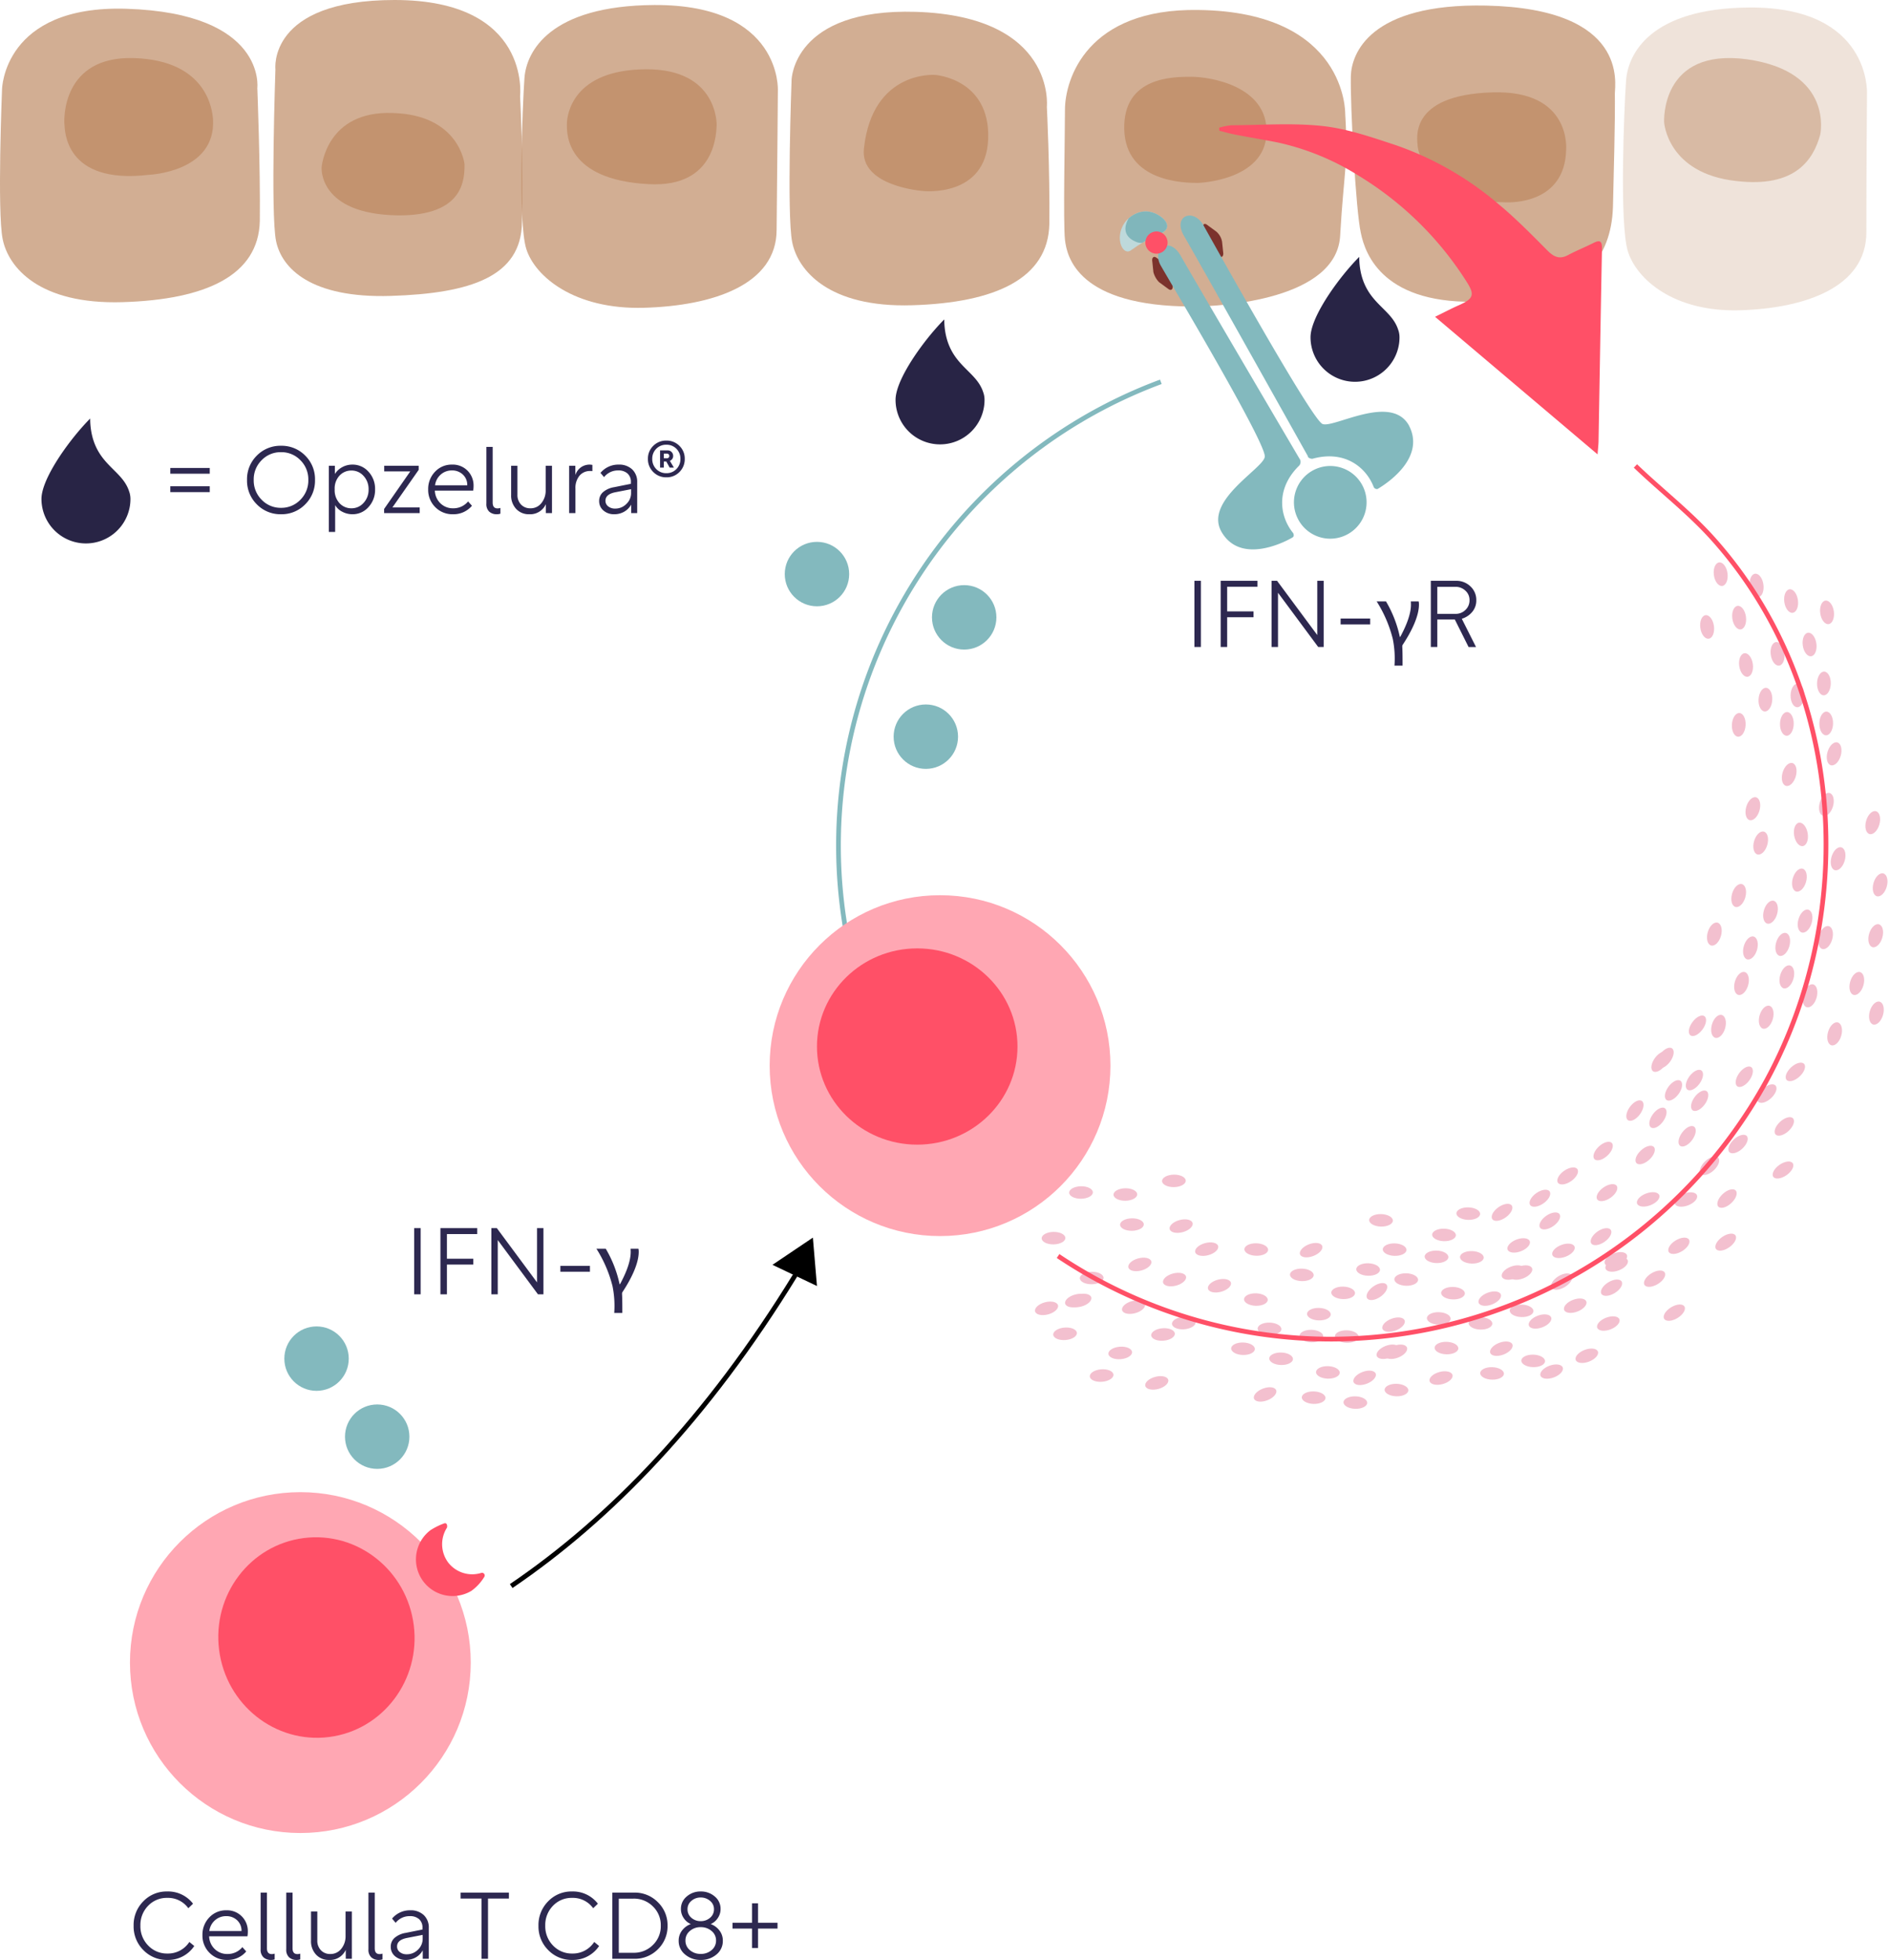 <svg xmlns="http://www.w3.org/2000/svg" xmlns:xlink="http://www.w3.org/1999/xlink" width="401.48" height="416.24" viewBox="0 0 401.48 416.24"><defs><clipPath id="a"><path d="M638.93,4417.44s2.554-2.886,6-1.416c2.681,1.265,3.3,3.076,1.673,4.015-1.495.973-2.878,1.016-6.782,3.816C637.937,4425.27,636.017,4420.65,638.93,4417.44Z" fill="none"/></clipPath></defs><g transform="translate(-302.953 -82.155)"><path d="M9.94-4.46H1.56V-5.7H9.94ZM1.56-9.58H9.94v1.22H1.56Zm18.39-2.64a6.992,6.992,0,0,1,5.13-2.08,6.992,6.992,0,0,1,5.13,2.08A7.013,7.013,0,0,1,32.3-7.04a7.047,7.047,0,0,1-2.09,5.19A6.975,6.975,0,0,1,25.08.24a6.975,6.975,0,0,1-5.13-2.09,7.047,7.047,0,0,1-2.09-5.19,7.013,7.013,0,0,1,2.09-5.18Zm9.24.98a5.578,5.578,0,0,0-4.11-1.7,5.578,5.578,0,0,0-4.11,1.7,5.723,5.723,0,0,0-1.69,4.2,5.757,5.757,0,0,0,1.69,4.21,5.562,5.562,0,0,0,4.11,1.71,5.562,5.562,0,0,0,4.11-1.71,5.757,5.757,0,0,0,1.69-4.21,5.723,5.723,0,0,0-1.69-4.2Zm10.85,2.2a3.4,3.4,0,0,0-2.52,1.06,4.018,4.018,0,0,0-1.04,2.94,4.053,4.053,0,0,0,1.04,2.95,3.384,3.384,0,0,0,2.52,1.07,3.378,3.378,0,0,0,2.58-1.15,4.047,4.047,0,0,0,1.06-2.85,4.073,4.073,0,0,0-1.06-2.87A3.378,3.378,0,0,0,40.04-9.04Zm-3.52.74a4.168,4.168,0,0,1,1.55-1.45,4.433,4.433,0,0,1,2.19-.55,4.465,4.465,0,0,1,3.4,1.51,5.306,5.306,0,0,1,1.4,3.75,5.342,5.342,0,0,1-1.4,3.76A4.452,4.452,0,0,1,40.26.24a4.6,4.6,0,0,1-2.17-.53A3.606,3.606,0,0,1,36.58-1.7V4H35.24V-10.06h1.28ZM46.98,0V-.88l5.56-7.98H47v-1.2h7.32v.88L48.74-1.2h5.8V0ZM61.42-10.3A4.4,4.4,0,0,1,64.71-9a4.452,4.452,0,0,1,1.27,3.24,5.72,5.72,0,0,1-.08.98H57.76a3.91,3.91,0,0,0,1.2,2.72,3.757,3.757,0,0,0,2.68,1.04,4.021,4.021,0,0,0,3.18-1.46l.82.92A5.1,5.1,0,0,1,61.6.24a5.082,5.082,0,0,1-3.76-1.51,5.109,5.109,0,0,1-1.5-3.75,5.237,5.237,0,0,1,1.45-3.76,4.808,4.808,0,0,1,3.63-1.52ZM61.4-9.06a3.509,3.509,0,0,0-2.4.88A3.611,3.611,0,0,0,57.8-5.9h6.84v-.08a2.994,2.994,0,0,0-.97-2.24A3.265,3.265,0,0,0,61.4-9.06ZM68.7-2V-14.06h1.34V-2.24Q70.04-1,71.06-1a1.833,1.833,0,0,0,.62-.1V.12a2.165,2.165,0,0,1-.76.12,2.313,2.313,0,0,1-1.61-.55A2.164,2.164,0,0,1,68.7-2Zm5.26-8.06H75.3v6.14a2.893,2.893,0,0,0,.77,2.11,2.632,2.632,0,0,0,1.97.79,2.865,2.865,0,0,0,2.37-1.13A4.157,4.157,0,0,0,81.3-4.8v-5.26h1.34V0h-1.3V-1.9A3.646,3.646,0,0,1,77.78.24,3.619,3.619,0,0,1,75.03-.89a4.142,4.142,0,0,1-1.07-2.97Zm13.64,0v1.98a3.251,3.251,0,0,1,1.2-1.65,3.181,3.181,0,0,1,1.86-.57,4.982,4.982,0,0,1,.56.06v1.32a3.172,3.172,0,0,0-.44-.02,2.881,2.881,0,0,0-2.3,1,4.1,4.1,0,0,0-.86,2.76V0H86.28V-10.06ZM99.4-6.22v-.36a2.356,2.356,0,0,0-.71-1.83,2.839,2.839,0,0,0-1.99-.65,3.732,3.732,0,0,0-3,1.42l-.76-.9A4.915,4.915,0,0,1,96.8-10.3a4.01,4.01,0,0,1,2.87,1.01,3.6,3.6,0,0,1,1.07,2.75V0H99.46V-1.8A3.9,3.9,0,0,1,97.98-.3a4.179,4.179,0,0,1-2.12.54,3.368,3.368,0,0,1-2.29-.79,2.545,2.545,0,0,1-.91-2.01,2.452,2.452,0,0,1,.82-1.89A4.769,4.769,0,0,1,95.82-5.5ZM96.04-.96a3.28,3.28,0,0,0,2.41-.99,3.144,3.144,0,0,0,.99-2.29v-.84l-3.38.66Q94-4,94-2.62a1.468,1.468,0,0,0,.58,1.19,2.244,2.244,0,0,0,1.46.47Zm13.68-7.77a3.757,3.757,0,0,1-2.78,1.13,3.79,3.79,0,0,1-2.79-1.13,3.79,3.79,0,0,1-1.13-2.79,3.734,3.734,0,0,1,1.13-2.76,3.808,3.808,0,0,1,2.79-1.12,3.784,3.784,0,0,1,2.77,1.12,3.734,3.734,0,0,1,1.13,2.76,3.808,3.808,0,0,1-1.12,2.79Zm-2.78-5.79a2.9,2.9,0,0,0-2.15.86,2.923,2.923,0,0,0-.85,2.14,2.981,2.981,0,0,0,.85,2.17,2.879,2.879,0,0,0,2.15.87,2.855,2.855,0,0,0,2.13-.87,2.981,2.981,0,0,0,.85-2.17,2.923,2.923,0,0,0-.85-2.14,2.872,2.872,0,0,0-2.13-.86ZM105.6-9.66v-3.66h1.62a1.093,1.093,0,0,1,.83.35,1.169,1.169,0,0,1,.33.83,1.069,1.069,0,0,1-.21.66,1.06,1.06,0,0,1-.49.38l.86,1.44h-.9l-.72-1.3h-.52v1.3Zm.8-2.98v1h.64a.522.522,0,0,0,.37-.14.47.47,0,0,0,.15-.36.47.47,0,0,0-.15-.36.522.522,0,0,0-.37-.14Z" transform="translate(337.568 191.125)" fill="#2d2850"/><path d="M508.151,4707.55c21.078-14.3,41.632-35.533,60.389-66.09" transform="translate(-96.609 -4288.557)" fill="none" stroke="#000" stroke-miterlimit="10" stroke-width="1"/><g transform="translate(-96.609 -4288.557)"><ellipse cx="1.459" cy="2.52" rx="1.459" ry="2.52" transform="matrix(0.991, -0.135, 0.135, 0.991, 785.882, 4498.462)" fill="#f3c0cf"/><ellipse cx="1.459" cy="2.52" rx="1.459" ry="2.52" transform="matrix(0.991, -0.135, 0.135, 0.991, 778.251, 4496.06)" fill="#f3c0cf"/><ellipse cx="1.459" cy="2.52" rx="1.459" ry="2.52" transform="matrix(0.991, -0.135, 0.135, 0.991, 768.673, 4509.64)" fill="#f3c0cf"/><ellipse cx="1.459" cy="2.52" rx="1.459" ry="2.52" transform="matrix(0.991, -0.135, 0.135, 0.991, 775.372, 4507.269)" fill="#f3c0cf"/><ellipse cx="1.459" cy="2.52" rx="1.459" ry="2.52" transform="matrix(0.991, -0.135, 0.135, 0.991, 782.172, 4505.289)" fill="#f3c0cf"/><ellipse cx="2.519" cy="1.458" rx="2.519" ry="1.458" transform="translate(785.493 4518.348) rotate(-88.806)" fill="#f3c0cf"/><ellipse cx="2.519" cy="1.458" rx="2.519" ry="1.458" transform="translate(785.979 4526.845) rotate(-88.806)" fill="#f3c0cf"/><ellipse cx="2.519" cy="1.326" rx="2.519" ry="1.326" transform="matrix(0.997, -0.079, 0.079, 0.997, 648.416, 4650.57)" fill="#f3c0cf"/><ellipse cx="2.519" cy="1.326" rx="2.519" ry="1.326" transform="matrix(0.966, -0.26, 0.26, 0.966, 655.823, 4643.143)" fill="#f3c0cf"/><ellipse cx="2.519" cy="1.326" rx="2.519" ry="1.326" transform="matrix(0.966, -0.26, 0.26, 0.966, 653.112, 4635.372)" fill="#f3c0cf"/><ellipse cx="2.519" cy="1.326" rx="2.519" ry="1.326" transform="matrix(0.966, -0.26, 0.26, 0.966, 647.686, 4630.479)" fill="#f3c0cf"/><ellipse cx="2.519" cy="1.326" rx="2.519" ry="1.326" transform="matrix(0.966, -0.26, 0.26, 0.966, 638.914, 4638.617)" fill="#f3c0cf"/><ellipse cx="2.519" cy="1.326" rx="2.519" ry="1.326" transform="matrix(0.966, -0.26, 0.26, 0.966, 637.581, 4647.689)" fill="#f3c0cf"/><ellipse cx="2.519" cy="1.326" rx="2.519" ry="1.326" transform="matrix(0.966, -0.26, 0.26, 0.966, 642.511, 4663.779)" fill="#f3c0cf"/><ellipse cx="2.519" cy="1.326" rx="2.519" ry="1.326" transform="matrix(0.966, -0.26, 0.26, 0.966, 702.894, 4662.748)" fill="#f3c0cf"/><ellipse cx="2.519" cy="1.326" rx="2.519" ry="1.326" transform="matrix(0.966, -0.26, 0.26, 0.966, 646.285, 4641.834)" fill="#f3c0cf"/><ellipse cx="2.519" cy="1.326" rx="2.519" ry="1.326" transform="matrix(0.966, -0.26, 0.26, 0.966, 626.163, 4646.273)" fill="#f3c0cf"/><ellipse cx="2.519" cy="1.326" rx="2.519" ry="1.326" transform="matrix(0.966, -0.26, 0.26, 0.966, 625.486, 4646.299)" fill="#f3c0cf"/><ellipse cx="2.519" cy="1.326" rx="2.519" ry="1.326" transform="matrix(0.966, -0.26, 0.26, 0.966, 619.093, 4647.945)" fill="#f3c0cf"/><ellipse cx="2.518" cy="1.325" rx="2.518" ry="1.325" transform="matrix(1, -0.017, 0.017, 1, 628.921, 4640.846)" fill="#f3c0cf"/><ellipse cx="2.518" cy="1.325" rx="2.518" ry="1.325" transform="matrix(1, -0.017, 0.017, 1, 620.813, 4632.382)" fill="#f3c0cf"/><ellipse cx="2.518" cy="1.325" rx="2.518" ry="1.325" transform="matrix(1, -0.017, 0.017, 1, 626.656, 4622.688)" fill="#f3c0cf"/><ellipse cx="2.518" cy="1.325" rx="2.518" ry="1.325" transform="matrix(1, -0.017, 0.017, 1, 636.073, 4623.114)" fill="#f3c0cf"/><ellipse cx="2.518" cy="1.325" rx="2.518" ry="1.325" transform="matrix(1, -0.017, 0.017, 1, 646.386, 4620.218)" fill="#f3c0cf"/><ellipse cx="2.518" cy="1.325" rx="2.518" ry="1.325" transform="matrix(1, -0.017, 0.017, 1, 637.471, 4629.496)" fill="#f3c0cf"/><ellipse cx="2.519" cy="1.326" rx="2.519" ry="1.326" transform="matrix(0.997, -0.079, 0.079, 0.997, 643.997, 4652.997)" fill="#f3c0cf"/><ellipse cx="2.519" cy="1.326" rx="2.519" ry="1.326" transform="matrix(0.997, -0.079, 0.079, 0.997, 634.91, 4656.921)" fill="#f3c0cf"/><ellipse cx="2.519" cy="1.326" rx="2.519" ry="1.326" transform="matrix(0.997, -0.079, 0.079, 0.997, 623.189, 4652.854)" fill="#f3c0cf"/><ellipse cx="2.519" cy="1.326" rx="2.519" ry="1.326" transform="matrix(0.997, -0.079, 0.079, 0.997, 630.958, 4661.722)" fill="#f3c0cf"/><ellipse cx="2.519" cy="1.458" rx="2.519" ry="1.458" transform="translate(779.871 4520.883) rotate(-88.806)" fill="#f3c0cf"/><ellipse cx="2.519" cy="1.458" rx="2.519" ry="1.458" transform="translate(777.623 4526.936) rotate(-88.806)" fill="#f3c0cf"/><ellipse cx="2.519" cy="1.458" rx="2.519" ry="1.458" transform="matrix(0.059, -0.998, 0.998, 0.059, 772.97, 4521.727)" fill="#f3c0cf"/><ellipse cx="2.519" cy="1.458" rx="2.519" ry="1.458" transform="matrix(0.059, -0.998, 0.998, 0.059, 767.31, 4527.083)" fill="#f3c0cf"/><ellipse cx="1.458" cy="2.519" rx="1.458" ry="2.519" transform="translate(780.268 4545.67) rotate(-9.426)" fill="#f3c0cf"/><ellipse cx="1.326" cy="2.519" rx="1.326" ry="2.519" transform="translate(709.665 4638.99) rotate(-88.362)" fill="#f3c0cf"/><ellipse cx="1.326" cy="2.519" rx="1.326" ry="2.519" transform="translate(703.748 4634.234) rotate(-88.362)" fill="#f3c0cf"/><ellipse cx="1.326" cy="2.519" rx="1.326" ry="2.519" transform="translate(708.902 4629.709) rotate(-88.362)" fill="#f3c0cf"/><ellipse cx="1.326" cy="2.519" rx="1.326" ry="2.519" transform="translate(702.156 4638.885) rotate(-88.362)" fill="#f3c0cf"/><ellipse cx="1.326" cy="2.519" rx="1.326" ry="2.519" transform="translate(693.258 4637.354) rotate(-88.362)" fill="#f3c0cf"/><ellipse cx="1.326" cy="2.519" rx="1.326" ry="2.519" transform="translate(690.366 4631.134) rotate(-88.362)" fill="#f3c0cf"/><ellipse cx="1.326" cy="2.519" rx="1.326" ry="2.519" transform="translate(705.658 4646.605) rotate(-88.362)" fill="#f3c0cf"/><ellipse cx="1.326" cy="2.519" rx="1.326" ry="2.519" transform="translate(704.272 4658.261) rotate(-88.362)" fill="#f3c0cf"/><ellipse cx="1.326" cy="2.519" rx="1.326" ry="2.519" transform="translate(711.492 4653.01) rotate(-88.362)" fill="#f3c0cf"/><ellipse cx="1.326" cy="2.519" rx="1.326" ry="2.519" transform="translate(695.72 4643.708) rotate(-88.362)" fill="#f3c0cf"/><ellipse cx="1.326" cy="2.519" rx="1.326" ry="2.519" transform="translate(687.629 4641.578) rotate(-88.362)" fill="#f3c0cf"/><ellipse cx="1.326" cy="2.519" rx="1.326" ry="2.519" transform="translate(702.634 4651.966) rotate(-88.362)" fill="#f3c0cf"/><ellipse cx="1.326" cy="2.519" rx="1.326" ry="2.519" transform="translate(720.226 4650.351) rotate(-88.362)" fill="#f3c0cf"/><ellipse cx="2.519" cy="1.326" rx="2.519" ry="1.326" transform="translate(723.878 4650.992) rotate(-20.169)" fill="#f3c0cf"/><ellipse cx="2.519" cy="1.326" rx="2.519" ry="1.326" transform="matrix(0.853, -0.522, 0.522, 0.853, 728.461, 4643.072)" fill="#f3c0cf"/><ellipse cx="2.519" cy="1.326" rx="2.519" ry="1.326" transform="matrix(0.934, -0.358, 0.358, 0.934, 719.831, 4640.63)" fill="#f3c0cf"/><ellipse cx="2.519" cy="1.326" rx="2.519" ry="1.326" transform="matrix(0.934, -0.358, 0.358, 0.934, 718.127, 4640.629)" fill="#f3c0cf"/><ellipse cx="2.519" cy="1.326" rx="2.519" ry="1.326" transform="matrix(0.934, -0.358, 0.358, 0.934, 719.335, 4634.87)" fill="#f3c0cf"/><ellipse cx="2.519" cy="1.326" rx="2.519" ry="1.326" transform="matrix(0.934, -0.358, 0.358, 0.934, 728.85, 4636.019)" fill="#f3c0cf"/><ellipse cx="2.519" cy="1.326" rx="2.519" ry="1.326" transform="matrix(0.934, -0.358, 0.358, 0.934, 738.379, 4651.462)" fill="#f3c0cf"/><ellipse cx="2.519" cy="1.326" rx="2.519" ry="1.326" transform="matrix(0.934, -0.358, 0.358, 0.934, 731.349, 4647.672)" fill="#f3c0cf"/><ellipse cx="2.519" cy="1.326" rx="2.519" ry="1.326" transform="matrix(0.934, -0.358, 0.358, 0.934, 713.192, 4646.17)" fill="#f3c0cf"/><ellipse cx="2.519" cy="1.326" rx="2.519" ry="1.326" transform="matrix(0.934, -0.358, 0.358, 0.934, 739.978, 4637.817)" fill="#f3c0cf"/><ellipse cx="2.519" cy="1.326" rx="2.519" ry="1.326" transform="matrix(0.934, -0.358, 0.358, 0.934, 740.15, 4638.926)" fill="#f3c0cf"/><ellipse cx="2.519" cy="1.326" rx="2.519" ry="1.326" transform="matrix(0.934, -0.358, 0.358, 0.934, 754.86, 4625.12)" fill="#f3c0cf"/><ellipse cx="2.519" cy="1.326" rx="2.519" ry="1.326" transform="matrix(0.934, -0.358, 0.358, 0.934, 746.845, 4625.096)" fill="#f3c0cf"/><ellipse cx="2.52" cy="1.326" rx="2.52" ry="1.326" transform="translate(736.831 4633.71) rotate(-35.025)" fill="#f3c0cf"/><ellipse cx="2.52" cy="1.326" rx="2.52" ry="1.326" transform="translate(738.096 4624.36) rotate(-35.025)" fill="#f3c0cf"/><ellipse cx="2.52" cy="1.326" rx="2.52" ry="1.326" transform="translate(729.745 4620.813) rotate(-35.025)" fill="#f3c0cf"/><ellipse cx="2.52" cy="1.326" rx="2.52" ry="1.326" transform="translate(723.847 4625.548) rotate(-35.025)" fill="#f3c0cf"/><ellipse cx="2.52" cy="1.326" rx="2.52" ry="1.326" transform="translate(715.805 4628.543) rotate(-35.025)" fill="#f3c0cf"/><ellipse cx="2.52" cy="1.326" rx="2.52" ry="1.326" transform="translate(725.948 4630.366) rotate(-35.025)" fill="#f3c0cf"/><ellipse cx="2.52" cy="1.326" rx="2.52" ry="1.326" transform="translate(763.318 4634.874) rotate(-35.025)" fill="#f3c0cf"/><ellipse cx="2.519" cy="1.326" rx="2.519" ry="1.326" transform="translate(763.668 4625.992) rotate(-42.771)" fill="#f3c0cf"/><ellipse cx="2.519" cy="1.326" rx="2.519" ry="1.326" transform="translate(766.016 4614.417) rotate(-42.771)" fill="#f3c0cf"/><ellipse cx="2.519" cy="1.326" rx="2.519" ry="1.326" transform="translate(759.955 4619.023) rotate(-42.771)" fill="#f3c0cf"/><ellipse cx="2.519" cy="1.326" rx="2.519" ry="1.326" transform="translate(746.28 4616.746) rotate(-42.771)" fill="#f3c0cf"/><ellipse cx="2.519" cy="1.326" rx="2.519" ry="1.326" transform="translate(737.356 4615.906) rotate(-42.771)" fill="#f3c0cf"/><ellipse cx="2.517" cy="1.325" rx="2.517" ry="1.325" transform="matrix(0.591, -0.807, 0.807, 0.591, 744.302, 4607.819)" fill="#f3c0cf"/><ellipse cx="2.517" cy="1.325" rx="2.517" ry="1.325" transform="matrix(0.591, -0.807, 0.807, 0.591, 749.626, 4597.43)" fill="#f3c0cf"/><ellipse cx="2.517" cy="1.325" rx="2.517" ry="1.325" transform="matrix(0.591, -0.807, 0.807, 0.591, 752.496, 4603.532)" fill="#f3c0cf"/><ellipse cx="2.517" cy="1.325" rx="2.517" ry="1.325" transform="matrix(0.591, -0.807, 0.807, 0.591, 749.191, 4609.364)" fill="#f3c0cf"/><ellipse cx="2.517" cy="1.325" rx="2.517" ry="1.325" transform="matrix(0.591, -0.807, 0.807, 0.591, 758.055, 4605.731)" fill="#f3c0cf"/><ellipse cx="2.517" cy="1.325" rx="2.517" ry="1.325" transform="matrix(0.591, -0.807, 0.807, 0.591, 755.392, 4613.276)" fill="#f3c0cf"/><ellipse cx="2.517" cy="1.325" rx="2.517" ry="1.325" transform="matrix(0.591, -0.807, 0.807, 0.591, 767.53, 4600.631)" fill="#f3c0cf"/><ellipse cx="2.517" cy="1.325" rx="2.517" ry="1.325" transform="matrix(0.591, -0.807, 0.807, 0.591, 756.94, 4601.341)" fill="#f3c0cf"/><ellipse cx="2.517" cy="1.325" rx="2.517" ry="1.325" transform="matrix(0.591, -0.807, 0.807, 0.591, 750.703, 4596.645)" fill="#f3c0cf"/><ellipse cx="2.517" cy="1.325" rx="2.517" ry="1.325" transform="matrix(0.591, -0.807, 0.807, 0.591, 757.587, 4589.81)" fill="#f3c0cf"/><ellipse cx="2.519" cy="1.458" rx="2.519" ry="1.458" transform="translate(787.185 4592.296) rotate(-73.958)" fill="#f3c0cf"/><ellipse cx="2.519" cy="1.458" rx="2.519" ry="1.458" transform="translate(772.648 4588.761) rotate(-73.958)" fill="#f3c0cf"/><ellipse cx="2.519" cy="1.458" rx="2.519" ry="1.458" transform="translate(762.519 4590.711) rotate(-73.958)" fill="#f3c0cf"/><ellipse cx="2.519" cy="1.458" rx="2.519" ry="1.458" transform="translate(781.948 4584.216) rotate(-73.958)" fill="#f3c0cf"/><ellipse cx="2.519" cy="1.458" rx="2.519" ry="1.458" transform="translate(796.059 4587.884) rotate(-73.958)" fill="#f3c0cf"/><ellipse cx="2.519" cy="1.458" rx="2.519" ry="1.458" transform="translate(767.401 4581.593) rotate(-73.958)" fill="#f3c0cf"/><ellipse cx="2.519" cy="1.458" rx="2.519" ry="1.458" transform="translate(769.295 4574.052) rotate(-73.958)" fill="#f3c0cf"/><ellipse cx="2.519" cy="1.458" rx="2.519" ry="1.458" transform="translate(776.16 4573.297) rotate(-73.958)" fill="#f3c0cf"/><ellipse cx="2.519" cy="1.458" rx="2.519" ry="1.458" transform="translate(777.031 4580.196) rotate(-73.958)" fill="#f3c0cf"/><ellipse cx="2.519" cy="1.458" rx="2.519" ry="1.458" transform="translate(780.903 4568.347) rotate(-73.958)" fill="#f3c0cf"/><ellipse cx="2.519" cy="1.458" rx="2.519" ry="1.458" transform="translate(785.259 4571.849) rotate(-73.958)" fill="#f3c0cf"/><ellipse cx="2.519" cy="1.458" rx="2.519" ry="1.458" transform="translate(773.56 4566.458) rotate(-73.958)" fill="#f3c0cf"/><ellipse cx="2.519" cy="1.458" rx="2.519" ry="1.458" transform="translate(766.804 4562.918) rotate(-73.958)" fill="#f3c0cf"/><ellipse cx="2.519" cy="1.458" rx="2.519" ry="1.458" transform="translate(761.632 4571.104) rotate(-73.958)" fill="#f3c0cf"/><ellipse cx="2.519" cy="1.458" rx="2.519" ry="1.458" transform="translate(795.909 4571.456) rotate(-73.958)" fill="#f3c0cf"/><ellipse cx="2.519" cy="1.458" rx="2.519" ry="1.458" transform="translate(791.895 4581.596) rotate(-73.958)" fill="#f3c0cf"/><ellipse cx="2.519" cy="1.458" rx="2.519" ry="1.458" transform="translate(796.847 4560.65) rotate(-73.958)" fill="#f3c0cf"/><ellipse cx="2.519" cy="1.458" rx="2.519" ry="1.458" transform="translate(787.074 4532.83) rotate(-73.958)" fill="#f3c0cf"/><ellipse cx="2.519" cy="1.458" rx="2.519" ry="1.458" transform="translate(795.282 4547.438) rotate(-73.958)" fill="#f3c0cf"/><ellipse cx="2.519" cy="1.458" rx="2.519" ry="1.458" transform="translate(771.475 4551.769) rotate(-73.958)" fill="#f3c0cf"/><ellipse cx="2.519" cy="1.458" rx="2.519" ry="1.458" transform="translate(787.922 4555.111) rotate(-73.958)" fill="#f3c0cf"/><ellipse cx="2.519" cy="1.458" rx="2.519" ry="1.458" transform="translate(785.435 4543.57) rotate(-73.958)" fill="#f3c0cf"/><ellipse cx="2.519" cy="1.458" rx="2.519" ry="1.458" transform="translate(777.531 4537.206) rotate(-73.958)" fill="#f3c0cf"/><ellipse cx="2.519" cy="1.458" rx="2.519" ry="1.458" transform="translate(769.813 4544.483) rotate(-73.958)" fill="#f3c0cf"/><ellipse cx="2.519" cy="1.458" rx="2.519" ry="1.458" transform="translate(779.703 4559.643) rotate(-73.958)" fill="#f3c0cf"/><ellipse cx="2.519" cy="1.326" rx="2.519" ry="1.326" transform="matrix(0.853, -0.522, 0.522, 0.853, 739.046, 4644.369)" fill="#f3c0cf"/><ellipse cx="2.519" cy="1.326" rx="2.519" ry="1.326" transform="matrix(0.853, -0.522, 0.522, 0.853, 748.196, 4642.456)" fill="#f3c0cf"/><ellipse cx="2.519" cy="1.326" rx="2.519" ry="1.326" transform="matrix(0.853, -0.522, 0.522, 0.853, 753.353, 4635.471)" fill="#f3c0cf"/><ellipse cx="2.519" cy="1.326" rx="2.519" ry="1.326" transform="matrix(0.853, -0.522, 0.522, 0.853, 752.383, 4649.671)" fill="#f3c0cf"/><ellipse cx="2.52" cy="1.326" rx="2.52" ry="1.326" transform="translate(775.488 4619.554) rotate(-35.025)" fill="#f3c0cf"/><ellipse cx="2.519" cy="1.326" rx="2.519" ry="1.326" transform="translate(775.839 4610.672) rotate(-42.771)" fill="#f3c0cf"/><ellipse cx="2.519" cy="1.326" rx="2.519" ry="1.326" transform="translate(778.187 4599.097) rotate(-42.771)" fill="#f3c0cf"/><ellipse cx="2.519" cy="1.326" rx="2.519" ry="1.326" transform="translate(772.126 4603.703) rotate(-42.771)" fill="#f3c0cf"/><ellipse cx="1.326" cy="2.519" rx="1.326" ry="2.519" transform="translate(713.955 4663.644) rotate(-88.362)" fill="#f3c0cf"/><ellipse cx="1.326" cy="2.519" rx="1.326" ry="2.519" transform="translate(722.689 4660.985) rotate(-88.362)" fill="#f3c0cf"/><ellipse cx="2.519" cy="1.326" rx="2.519" ry="1.326" transform="translate(726.34 4661.626) rotate(-20.169)" fill="#f3c0cf"/><ellipse cx="2.519" cy="1.326" rx="2.519" ry="1.326" transform="matrix(0.934, -0.358, 0.358, 0.934, 665.471, 4666.521)" fill="#f3c0cf"/><ellipse cx="2.519" cy="1.326" rx="2.519" ry="1.326" transform="matrix(0.934, -0.358, 0.358, 0.934, 733.811, 4658.306)" fill="#f3c0cf"/><ellipse cx="2.519" cy="1.326" rx="2.519" ry="1.326" transform="matrix(0.934, -0.358, 0.358, 0.934, 715.655, 4656.804)" fill="#f3c0cf"/><ellipse cx="1.326" cy="2.519" rx="1.326" ry="2.519" transform="translate(683.087 4655.816) rotate(-88.362)" fill="#f3c0cf"/><ellipse cx="1.326" cy="2.519" rx="1.326" ry="2.519" transform="translate(677.17 4651.06) rotate(-88.362)" fill="#f3c0cf"/><ellipse cx="1.326" cy="2.519" rx="1.326" ry="2.519" transform="translate(682.324 4646.535) rotate(-88.362)" fill="#f3c0cf"/><ellipse cx="1.326" cy="2.519" rx="1.326" ry="2.519" transform="translate(675.578 4655.711) rotate(-88.362)" fill="#f3c0cf"/><ellipse cx="1.326" cy="2.519" rx="1.326" ry="2.519" transform="translate(666.68 4654.18) rotate(-88.362)" fill="#f3c0cf"/><ellipse cx="1.326" cy="2.519" rx="1.326" ry="2.519" transform="translate(663.788 4647.96) rotate(-88.362)" fill="#f3c0cf"/><ellipse cx="1.326" cy="2.519" rx="1.326" ry="2.519" transform="translate(679.08 4663.431) rotate(-88.362)" fill="#f3c0cf"/><ellipse cx="1.326" cy="2.519" rx="1.326" ry="2.519" transform="translate(663.863 4637.334) rotate(-88.362)" fill="#f3c0cf"/><ellipse cx="1.326" cy="2.519" rx="1.326" ry="2.519" transform="translate(684.914 4669.836) rotate(-88.362)" fill="#f3c0cf"/><ellipse cx="1.326" cy="2.519" rx="1.326" ry="2.519" transform="translate(669.142 4660.533) rotate(-88.362)" fill="#f3c0cf"/><ellipse cx="1.326" cy="2.519" rx="1.326" ry="2.519" transform="translate(661.051 4658.403) rotate(-88.362)" fill="#f3c0cf"/><ellipse cx="1.326" cy="2.519" rx="1.326" ry="2.519" transform="translate(676.056 4668.792) rotate(-88.362)" fill="#f3c0cf"/><ellipse cx="1.326" cy="2.519" rx="1.326" ry="2.519" transform="translate(693.649 4667.177) rotate(-88.362)" fill="#f3c0cf"/><ellipse cx="2.519" cy="1.326" rx="2.519" ry="1.326" transform="matrix(0.934, -0.358, 0.358, 0.934, 693.253, 4657.456)" fill="#f3c0cf"/><ellipse cx="2.519" cy="1.326" rx="2.519" ry="1.326" transform="matrix(0.934, -0.358, 0.358, 0.934, 691.548, 4657.455)" fill="#f3c0cf"/><ellipse cx="2.519" cy="1.326" rx="2.519" ry="1.326" transform="matrix(0.934, -0.358, 0.358, 0.934, 692.757, 4651.695)" fill="#f3c0cf"/><ellipse cx="2.519" cy="1.326" rx="2.519" ry="1.326" transform="matrix(0.934, -0.358, 0.358, 0.934, 686.614, 4662.996)" fill="#f3c0cf"/><ellipse cx="2.52" cy="1.326" rx="2.52" ry="1.326" transform="translate(689.227 4645.369) rotate(-35.025)" fill="#f3c0cf"/><ellipse cx="1.326" cy="2.519" rx="1.326" ry="2.519" transform="translate(673.546 4642.717) rotate(-88.362)" fill="#f3c0cf"/><ellipse cx="2.519" cy="1.326" rx="2.519" ry="1.326" transform="matrix(0.934, -0.358, 0.358, 0.934, 675.246, 4635.877)" fill="#f3c0cf"/><ellipse cx="1.459" cy="2.52" rx="1.459" ry="2.52" transform="matrix(0.991, -0.135, 0.135, 0.991, 770.92, 4492.756)" fill="#f3c0cf"/><ellipse cx="1.459" cy="2.52" rx="1.459" ry="2.52" transform="matrix(0.991, -0.135, 0.135, 0.991, 763.29, 4490.353)" fill="#f3c0cf"/><ellipse cx="1.459" cy="2.52" rx="1.459" ry="2.52" transform="matrix(0.991, -0.135, 0.135, 0.991, 760.41, 4501.562)" fill="#f3c0cf"/><ellipse cx="1.459" cy="2.52" rx="1.459" ry="2.52" transform="matrix(0.991, -0.135, 0.135, 0.991, 767.211, 4499.583)" fill="#f3c0cf"/></g><path d="M564.8,4389.94s.926-18.3-26.254-18.164c-22.274.133-27.179,9.946-27.577,15.513s-1.458,30.494.4,36.327,10.209,12.86,24.927,12.462,28.24-4.9,28.24-16.572C564.664,4407.7,564.8,4389.94,564.8,4389.94Z" transform="translate(-96.609 -4288.557)" fill="#c3936f" opacity="0.75"/><path d="M714.482,4434.75s27.046,2.916,27.71-20.153c.53-20.55.4-22.008.4-24s3.049-18.031-27.313-18.7c-24.926-.53-28.637,10.342-28.77,14.981-.132,6.364,1.061,28.638,2.122,33.278C689.556,4424.81,693.534,4435.68,714.482,4434.75Z" transform="translate(-96.609 -4288.557)" fill="#c3936f" opacity="0.75"/><path d="M685.314,4394.84s.4-21.611-31.157-22.008c-23.732-.4-28.373,14.716-28.373,21.212,0,5.3-.4,24,0,27.577s2.652,14.187,27.179,14.187c6.1,0,30.759-1.459,31.29-15.247C685.048,4406.91,685.976,4405.85,685.314,4394.84Z" transform="translate(-96.609 -4288.557)" fill="#c3936f" opacity="0.75"/><path d="M621.939,4393.38s1.989-19.225-27.842-20.153c-26.119-.795-26.384,14.452-26.384,14.452s-1.061,28.638.132,34.471c1.194,5.968,7.69,13.924,25.456,13.391s28.9-5.7,29.168-17.236C622.6,4406.77,621.939,4393.38,621.939,4393.38Z" transform="translate(-96.609 -4288.557)" fill="#c3936f" opacity="0.75"/><path d="M454.223,4389.41s1.989-15.91-27.843-16.838c-26.118-.8-26.384,17.1-26.384,17.1s-1.06,25.983.133,31.82c1.193,5.967,7.69,13.924,25.456,13.39s28.9-5.7,29.168-17.235C454.887,4406.11,454.223,4389.41,454.223,4389.41Z" transform="translate(-96.609 -4288.557)" fill="#c3936f" opacity="0.75"/><path d="M510.04,4391.13s2.384-20.418-26.649-20.418c-27.047,0-25.323,14.716-25.323,14.716s-1.06,30.627.132,36.461,7.425,12.2,24.395,11.667,27.71-4.11,27.843-15.645C510.835,4406.51,510.04,4391.13,510.04,4391.13Z" transform="translate(-96.609 -4288.557)" fill="#c3936f" opacity="0.75"/><path d="M732.247,4402.53s1.194-12.728-15.644-12.2c-18.164.53-15.91,10.209-15.91,11.27s2.121,11.935,18.3,12.065C720.713,4413.8,731.982,4413.93,732.247,4402.53Z" transform="translate(-96.609 -4288.557)" fill="#c3936f"/><path d="M654.024,4409.56s14.186-.4,14.584-10.474c.4-10.209-12.2-12.065-15.91-12.065s-14.584-.133-14.319,11.136S651.24,4409.56,654.024,4409.56Z" transform="translate(-96.609 -4288.557)" fill="#c3936f"/><path d="M595.688,4411.28s13.391,1.459,13.789-11.136c.4-12.728-11.27-13.524-11.27-13.524s-13.258-1.06-15.114,15.512C582.032,4410.35,595.688,4411.28,595.688,4411.28Z" transform="translate(-96.609 -4288.557)" fill="#c3936f"/><path d="M551.8,4397.36s.4-12.065-15.114-11.935-16.706,9.678-16.706,11.667-.265,11.8,17.368,12.728C551.936,4410.62,551.671,4398.42,551.8,4397.36Z" transform="translate(-96.609 -4288.557)" fill="#c3936f"/><path d="M498.24,4405.58s-1.06-10.474-15.246-10.871c-14.187-.531-15.115,11.534-15.115,11.534s-.8,9.946,16.175,10.209C498.24,4416.58,498.24,4408.63,498.24,4405.58Z" transform="translate(-96.609 -4288.557)" fill="#c3936f"/><path d="M431.154,4407.84s14.318-.53,13.656-11.8c-.133-1.856-1.194-12.462-16.706-12.991s-14.98,13.258-14.849,14.186S413.12,4409.96,431.154,4407.84Z" transform="translate(-96.609 -4288.557)" fill="#c3936f"/><path d="M796.154,4390.47s.795-18.3-24.927-18.164c-21.212.132-25.853,9.945-26.251,15.512s-1.458,30.494.4,36.327,9.679,12.86,23.733,12.463c13.924-.4,26.915-4.906,26.915-16.573C796.02,4408.23,796.154,4390.47,796.154,4390.47Z" transform="translate(-96.609 -4288.557)" fill="#c3936f" opacity="0.25"/><path d="M786.209,4399.35s3.049-13.39-15.512-16.042c-18.562-2.519-17.634,13.391-17.634,13.391s.663,10.871,15.38,12.462C780.905,4410.62,784.75,4404.65,786.209,4399.35Z" transform="translate(-96.609 -4288.557)" fill="#c3936f" opacity="0.5"/><g transform="translate(-96.609 -4288.557)"><path d="M638.93,4417.44s2.554-2.886,6-1.416c2.681,1.265,3.3,3.076,1.673,4.015-1.495.973-2.878,1.016-6.782,3.816C637.937,4425.27,636.017,4420.65,638.93,4417.44Z" fill="#bed9db"/><g clip-path="url(#a)"><path d="M639.52,4416.78s-2.76,3.655,1.459,5.33c1.981.8,4.168-1.22,5.458-1.425,1.161-.238,2.631-1.63,2.708-2.433s1.487-2.485-1.459-3.271a8.645,8.645,0,0,0-5.594-.122,3.591,3.591,0,0,0-2.572,1.921Z" fill="#80b6bb"/></g></g><g transform="translate(-96.609 -4288.557)"><path d="M644.573,4428.51l-.265-2.519c0-.663.4-.928.928-.53l1.989,1.458a3.736,3.736,0,0,1,1.194,2.123l.265,2.518c0,.663-.4.928-.928.531l-1.989-1.459a4.861,4.861,0,0,1-1.194-2.121Z" fill="#7b322c"/></g><g transform="translate(-96.609 -4288.557)"><path d="M655.311,4421.51l-.265-2.519c0-.662.4-.928.928-.53l1.989,1.458a3.744,3.744,0,0,1,1.194,2.122l.265,2.519c0,.662-.4.928-.928.53l-1.989-1.458A3.178,3.178,0,0,1,655.311,4421.51Z" fill="#7b322c"/></g><path d="M675.424,4481.19a7.715,7.715,0,1,1,10.513,2.921h0a7.7,7.7,0,0,1-10.5-2.89Zm2.921-13.043c7.008-1.947,11.486,1.947,13.043,6.035a.776.776,0,0,0,.778.391c2.337-1.363,10.314-6.814,6.619-13.627-3.893-6.619-15.963.779-18.3-.194s-23.555-39.129-25.307-42.244c-2.141-3.7-6.619-1.947-4.088,2.337,2.725,4.672,23.555,41.854,26.28,46.721,0,.388.584.582.973.582Zm-2.725,0c-2.531-4.282-22.777-38.739-25.308-43.216-2.53-4.283-6.229-1.168-4.088,2.336,1.753,3.115,22.583,37.961,22,40.491-.39,2.531-13.043,9.345-9.15,15.964s12.653,2.531,14.989,1.168c.39-.2.39-.584.194-.973-2.725-3.31-3.893-9.15,1.169-14.211a1.179,1.179,0,0,0,.2-1.559Z" transform="translate(-96.609 -4288.557)" fill="#83b9be"/><circle cx="2.363" cy="2.363" r="2.363" transform="translate(546.252 131.309)" fill="#ff5067"/><circle cx="6.842" cy="6.842" r="6.842" transform="translate(492.78 231.764)" fill="#83b9be"/><circle cx="6.842" cy="6.842" r="6.842" transform="translate(500.927 206.424)" fill="#83b9be"/><circle cx="6.842" cy="6.842" r="6.842" transform="translate(469.654 197.233)" fill="#83b9be"/><path d="M624.322,4637.46a104.416,104.416,0,0,0,58.255,17.649A105.8,105.8,0,0,0,774.9,4600.05c19.647-36.315,16.51-83.679-11.435-114.9-5.056-5.648-11.048-10.245-16.5-15.479" transform="translate(-96.609 -4288.557)" fill="none" stroke="#ff5067" stroke-miterlimit="10" stroke-width="1"/><path d="M579.709,4570.87a105.069,105.069,0,0,1,66.442-119.07" transform="translate(-96.609 -4288.557)" fill="none" stroke="#83b9be" stroke-miterlimit="10" stroke-width="1"/><g transform="translate(-96.609 -4288.557)"><circle cx="36.195" cy="36.195" r="36.195" transform="translate(563.056 4560.833)" fill="#ffa7b3"/><ellipse cx="21.298" cy="20.841" rx="21.298" ry="20.841" transform="translate(573.104 4572.125)" fill="#ff5067"/></g><path d="M738.924,4467.21,704.4,4437.99c1.993-.974,3.44-1.743,4.936-2.4,3.343-1.472,3.58-2.277,1.611-5.292a70.412,70.412,0,0,0-22.737-22.248,53.879,53.879,0,0,0-17.35-7.105c-2.963-.583-5.943-1.072-8.908-1.644-1.136-.219-2.251-.547-3.376-.825l-.028-.644a13.578,13.578,0,0,1,2.58-.513c6.478-.036,13.014-.535,19.417.163,5.226.57,10.368,2.365,15.413,4.024a67.659,67.659,0,0,1,21.858,12.5c3.681,3.042,7.048,6.479,10.421,9.873,1.36,1.367,2.565,1.991,4.4,1.013,1.746-.934,3.6-1.67,5.367-2.561,1.3-.653,1.889-.559,1.856,1.12-.272,13.672-.489,27.345-.731,41.017C739.112,4465.15,739.027,4465.84,738.924,4467.21Z" transform="translate(-96.609 -4288.557)" fill="#ff5067"/><g transform="translate(-96.609 -4288.557)"><circle cx="36.195" cy="36.195" r="36.195" transform="translate(427.17 4687.608)" fill="#ffa7b3"/><ellipse cx="20.841" cy="21.298" rx="20.841" ry="21.298" transform="matrix(0.992, -0.126, 0.126, 0.992, 443.422, 4699.982)" fill="#ff5067"/><path d="M494.712,4702.48a6.455,6.455,0,0,0,7.04,2.29.57.57,0,0,1,.658.875,10.133,10.133,0,0,1-2.716,2.928,7.785,7.785,0,0,1-8.708-12.877,14.243,14.243,0,0,1,2.872-1.432c.541-.247.786.3.658.875a6.513,6.513,0,0,0,.2,7.341Z" fill="#ff5067"/></g><circle cx="6.842" cy="6.842" r="6.842" transform="translate(376.238 380.426)" fill="#83b9be"/><circle cx="6.842" cy="6.842" r="6.842" transform="translate(363.352 363.852)" fill="#83b9be"/><path d="M6.181,15V.94h1.38V15ZM11.761.94h7.82V2.2h-6.44V7.44h5.6V8.68h-5.6V15h-1.38ZM22.581,15V.94h1.16l8.54,11.52V.94h1.36V15h-1.16L23.941,3.48V15Zm20.94-4.8h-6.28V8.96h6.28Zm6.88,8.76c0-1.36,0-2.86-.06-4a.7.7,0,0,1,.12-.48c1.86-2.82,3.42-6.02,3.42-8.5a3.23,3.23,0,0,0-.06-.66h-1.66c0,.18.02.38.02.68,0,2.38-1.4,5.24-2.28,6.86h-.08a24.985,24.985,0,0,0-2.94-7.54H44.9a27.232,27.232,0,0,1,3.42,7.96,21.1,21.1,0,0,1,.36,5.68Z" transform="translate(384.749 342.036)" fill="#2d2850"/><path d="M11.113,15V.94h1.38V15ZM16.693.94h7.82V2.2h-6.44V7.44h5.6V8.68h-5.6V15h-1.38ZM27.513,15V.94h1.16l8.54,11.52V.94h1.36V15h-1.16L28.873,3.48V15Zm20.94-4.8h-6.28V8.96h6.28Zm6.88,8.76c0-1.36,0-2.86-.06-4a.7.7,0,0,1,.12-.48c1.86-2.82,3.42-6.02,3.42-8.5a3.23,3.23,0,0,0-.06-.66h-1.66c0,.18.02.38.02.68,0,2.38-1.4,5.24-2.28,6.86h-.08a24.985,24.985,0,0,0-2.94-7.54h-1.98a27.232,27.232,0,0,1,3.42,7.96,21.1,21.1,0,0,1,.36,5.68ZM62.713,15h-1.38V.94h5.38a4.253,4.253,0,0,1,3.03,1.18,3.9,3.9,0,0,1,1.25,2.96,3.739,3.739,0,0,1-.86,2.46A4.551,4.551,0,0,1,67.913,9l3.02,6h-1.58l-2.92-5.84h-3.72Zm0-12.78V7.96h3.9a2.9,2.9,0,0,0,2.07-.83,2.767,2.767,0,0,0,.87-2.09,2.621,2.621,0,0,0-.88-2.01,2.969,2.969,0,0,0-2.08-.81Z" transform="translate(545.559 204.563)" fill="#2d2850"/><path d="M563.65,4639.33l8.586-5.78.868,10.28Z" transform="translate(-96.609 -4288.557)"/><g transform="translate(-96.609 -4288.557)"><path d="M427.171,4478.07a9.422,9.422,0,0,0,.1-1.385,4.827,4.827,0,0,0-.183-1.324l-.125-.375c-1.461-4.384-6.509-5.486-7.918-12.131a15.629,15.629,0,0,1-.325-3.258c.049-.089-.109.2,0,0-.469.468-.964.994-1.476,1.563h0q-.259.289-.523.594c-3.866,4.446-8.351,11.119-8.351,14.931a9.452,9.452,0,0,0,18.8,1.385" fill="#282445"/></g><g transform="translate(-96.609 -4288.557)"><path d="M608.6,4457.02a9.445,9.445,0,0,0,.1-1.384,4.824,4.824,0,0,0-.183-1.325l-.125-.375c-1.461-4.384-6.509-5.486-7.918-12.131a15.7,15.7,0,0,1-.325-3.258c.049-.089-.108.2,0,0-.469.468-.964.994-1.476,1.563h0q-.26.289-.524.594c-3.866,4.446-8.35,11.119-8.35,14.931a9.451,9.451,0,0,0,18.8,1.385" fill="#282445"/></g><g transform="translate(-96.609 -4288.557)"><path d="M696.749,4443.74a9.575,9.575,0,0,0,.1-1.385,4.794,4.794,0,0,0-.184-1.324l-.125-.375c-1.46-4.384-6.508-5.486-7.917-12.131a15.622,15.622,0,0,1-.325-3.258h0c-.469.468-.965.993-1.476,1.563h0q-.26.289-.523.594c-3.867,4.446-8.351,11.119-8.351,14.931a9.452,9.452,0,0,0,18.8,1.384" fill="#282445"/></g><path d="M14-2.72A6.649,6.649,0,0,1,8.28.24,6.885,6.885,0,0,1,3.19-1.85,7.058,7.058,0,0,1,1.12-7.02a7.1,7.1,0,0,1,2.06-5.19A6.829,6.829,0,0,1,8.24-14.3a6.66,6.66,0,0,1,5.5,2.6l-1,.96a5.3,5.3,0,0,0-4.46-2.2,5.446,5.446,0,0,0-4.09,1.69A5.825,5.825,0,0,0,2.56-7.04,5.821,5.821,0,0,0,4.21-2.82a5.494,5.494,0,0,0,4.11,1.7,5.383,5.383,0,0,0,4.64-2.46Zm6.82-7.58A4.4,4.4,0,0,1,24.11-9a4.452,4.452,0,0,1,1.27,3.24,5.719,5.719,0,0,1-.08.98H17.16a3.91,3.91,0,0,0,1.2,2.72,3.757,3.757,0,0,0,2.68,1.04,4.021,4.021,0,0,0,3.18-1.46l.82.92A5.1,5.1,0,0,1,21,.24a5.082,5.082,0,0,1-3.76-1.51,5.109,5.109,0,0,1-1.5-3.75,5.237,5.237,0,0,1,1.45-3.76A4.808,4.808,0,0,1,20.82-10.3ZM20.8-9.06a3.509,3.509,0,0,0-2.4.88A3.611,3.611,0,0,0,17.2-5.9h6.84v-.08a2.994,2.994,0,0,0-.97-2.24A3.265,3.265,0,0,0,20.8-9.06ZM28.1-2V-14.06h1.34V-2.24Q29.44-1,30.46-1a1.833,1.833,0,0,0,.62-.1V.12a2.165,2.165,0,0,1-.76.12,2.313,2.313,0,0,1-1.61-.55A2.164,2.164,0,0,1,28.1-2Zm5.44,0V-14.06h1.34V-2.24Q34.88-1,35.9-1a1.833,1.833,0,0,0,.62-.1V.12a2.165,2.165,0,0,1-.76.12,2.313,2.313,0,0,1-1.61-.55A2.164,2.164,0,0,1,33.54-2Zm5.26-8.06h1.34v6.14a2.893,2.893,0,0,0,.77,2.11,2.632,2.632,0,0,0,1.97.79,2.865,2.865,0,0,0,2.37-1.13,4.157,4.157,0,0,0,.89-2.65v-5.26h1.34V0h-1.3V-1.9A3.646,3.646,0,0,1,42.62.24,3.619,3.619,0,0,1,39.87-.89,4.142,4.142,0,0,1,38.8-3.86ZM51-2V-14.06h1.34V-2.24Q52.34-1,53.36-1a1.833,1.833,0,0,0,.62-.1V.12a2.165,2.165,0,0,1-.76.12,2.313,2.313,0,0,1-1.61-.55A2.164,2.164,0,0,1,51-2ZM62.48-6.22v-.36a2.356,2.356,0,0,0-.71-1.83,2.839,2.839,0,0,0-1.99-.65,3.732,3.732,0,0,0-3,1.42l-.76-.9a4.915,4.915,0,0,1,3.86-1.76,4.01,4.01,0,0,1,2.87,1.01,3.6,3.6,0,0,1,1.07,2.75V0H62.54V-1.8A3.9,3.9,0,0,1,61.06-.3a4.179,4.179,0,0,1-2.12.54,3.368,3.368,0,0,1-2.29-.79,2.545,2.545,0,0,1-.91-2.01,2.452,2.452,0,0,1,.82-1.89A4.769,4.769,0,0,1,58.9-5.5ZM59.12-.96a3.28,3.28,0,0,0,2.41-.99,3.144,3.144,0,0,0,.99-2.29v-.84l-3.38.66q-2.06.42-2.06,1.8a1.468,1.468,0,0,0,.58,1.19A2.244,2.244,0,0,0,59.12-.96ZM70.58-12.8v-1.26H80.84v1.26H76.4V0H75.02V-12.8ZM100-2.72A6.649,6.649,0,0,1,94.28.24a6.885,6.885,0,0,1-5.09-2.09,7.058,7.058,0,0,1-2.07-5.17,7.1,7.1,0,0,1,2.06-5.19,6.829,6.829,0,0,1,5.06-2.09,6.66,6.66,0,0,1,5.5,2.6l-1,.96a5.3,5.3,0,0,0-4.46-2.2,5.446,5.446,0,0,0-4.09,1.69,5.825,5.825,0,0,0-1.63,4.21,5.821,5.821,0,0,0,1.65,4.22,5.494,5.494,0,0,0,4.11,1.7,5.383,5.383,0,0,0,4.64-2.46ZM102.8,0V-14.06h4.66a6.839,6.839,0,0,1,5.03,2.05,6.768,6.768,0,0,1,2.05,4.97,6.8,6.8,0,0,1-2.04,5A6.847,6.847,0,0,1,107.46,0Zm1.38-1.28h3.12a5.655,5.655,0,0,0,4.12-1.65,5.527,5.527,0,0,0,1.68-4.11,5.5,5.5,0,0,0-1.68-4.09,5.655,5.655,0,0,0-4.12-1.65h-3.12Zm17.4-13.02a4.433,4.433,0,0,1,2.98,1.06,3.354,3.354,0,0,1,1.24,2.66,3.363,3.363,0,0,1-.61,1.96,3.351,3.351,0,0,1-1.49,1.24,4.076,4.076,0,0,1,1.84,1.34,3.482,3.482,0,0,1,.74,2.22,3.648,3.648,0,0,1-1.36,2.91A5,5,0,0,1,121.58.24a4.941,4.941,0,0,1-3.32-1.16,3.656,3.656,0,0,1-1.36-2.9,3.482,3.482,0,0,1,.74-2.22,4.076,4.076,0,0,1,1.84-1.34,3.351,3.351,0,0,1-1.49-1.24,3.363,3.363,0,0,1-.61-1.96,3.354,3.354,0,0,1,1.24-2.66A4.406,4.406,0,0,1,121.58-14.3Zm2.31,8.39a3.44,3.44,0,0,0-2.31-.81,3.4,3.4,0,0,0-2.3.81,2.569,2.569,0,0,0-.94,2.03,2.58,2.58,0,0,0,.93,2.03,3.392,3.392,0,0,0,2.31.81,3.43,3.43,0,0,0,2.32-.81,2.569,2.569,0,0,0,.94-2.03A2.558,2.558,0,0,0,123.89-5.91Zm-.33-6.4a2.971,2.971,0,0,0-1.98-.71,2.932,2.932,0,0,0-1.97.71,2.235,2.235,0,0,0-.83,1.77,2.309,2.309,0,0,0,.82,1.83,2.922,2.922,0,0,0,1.98.71,2.96,2.96,0,0,0,1.99-.71,2.3,2.3,0,0,0,.83-1.83A2.225,2.225,0,0,0,123.56-12.31Zm4.78,4.65h4.14v-4.12h1.28v4.12h4.14v1.24h-4.14v4.14h-1.28V-6.42h-4.14Z" transform="translate(330.218 498.155)" fill="#2d2850"/></g></svg>